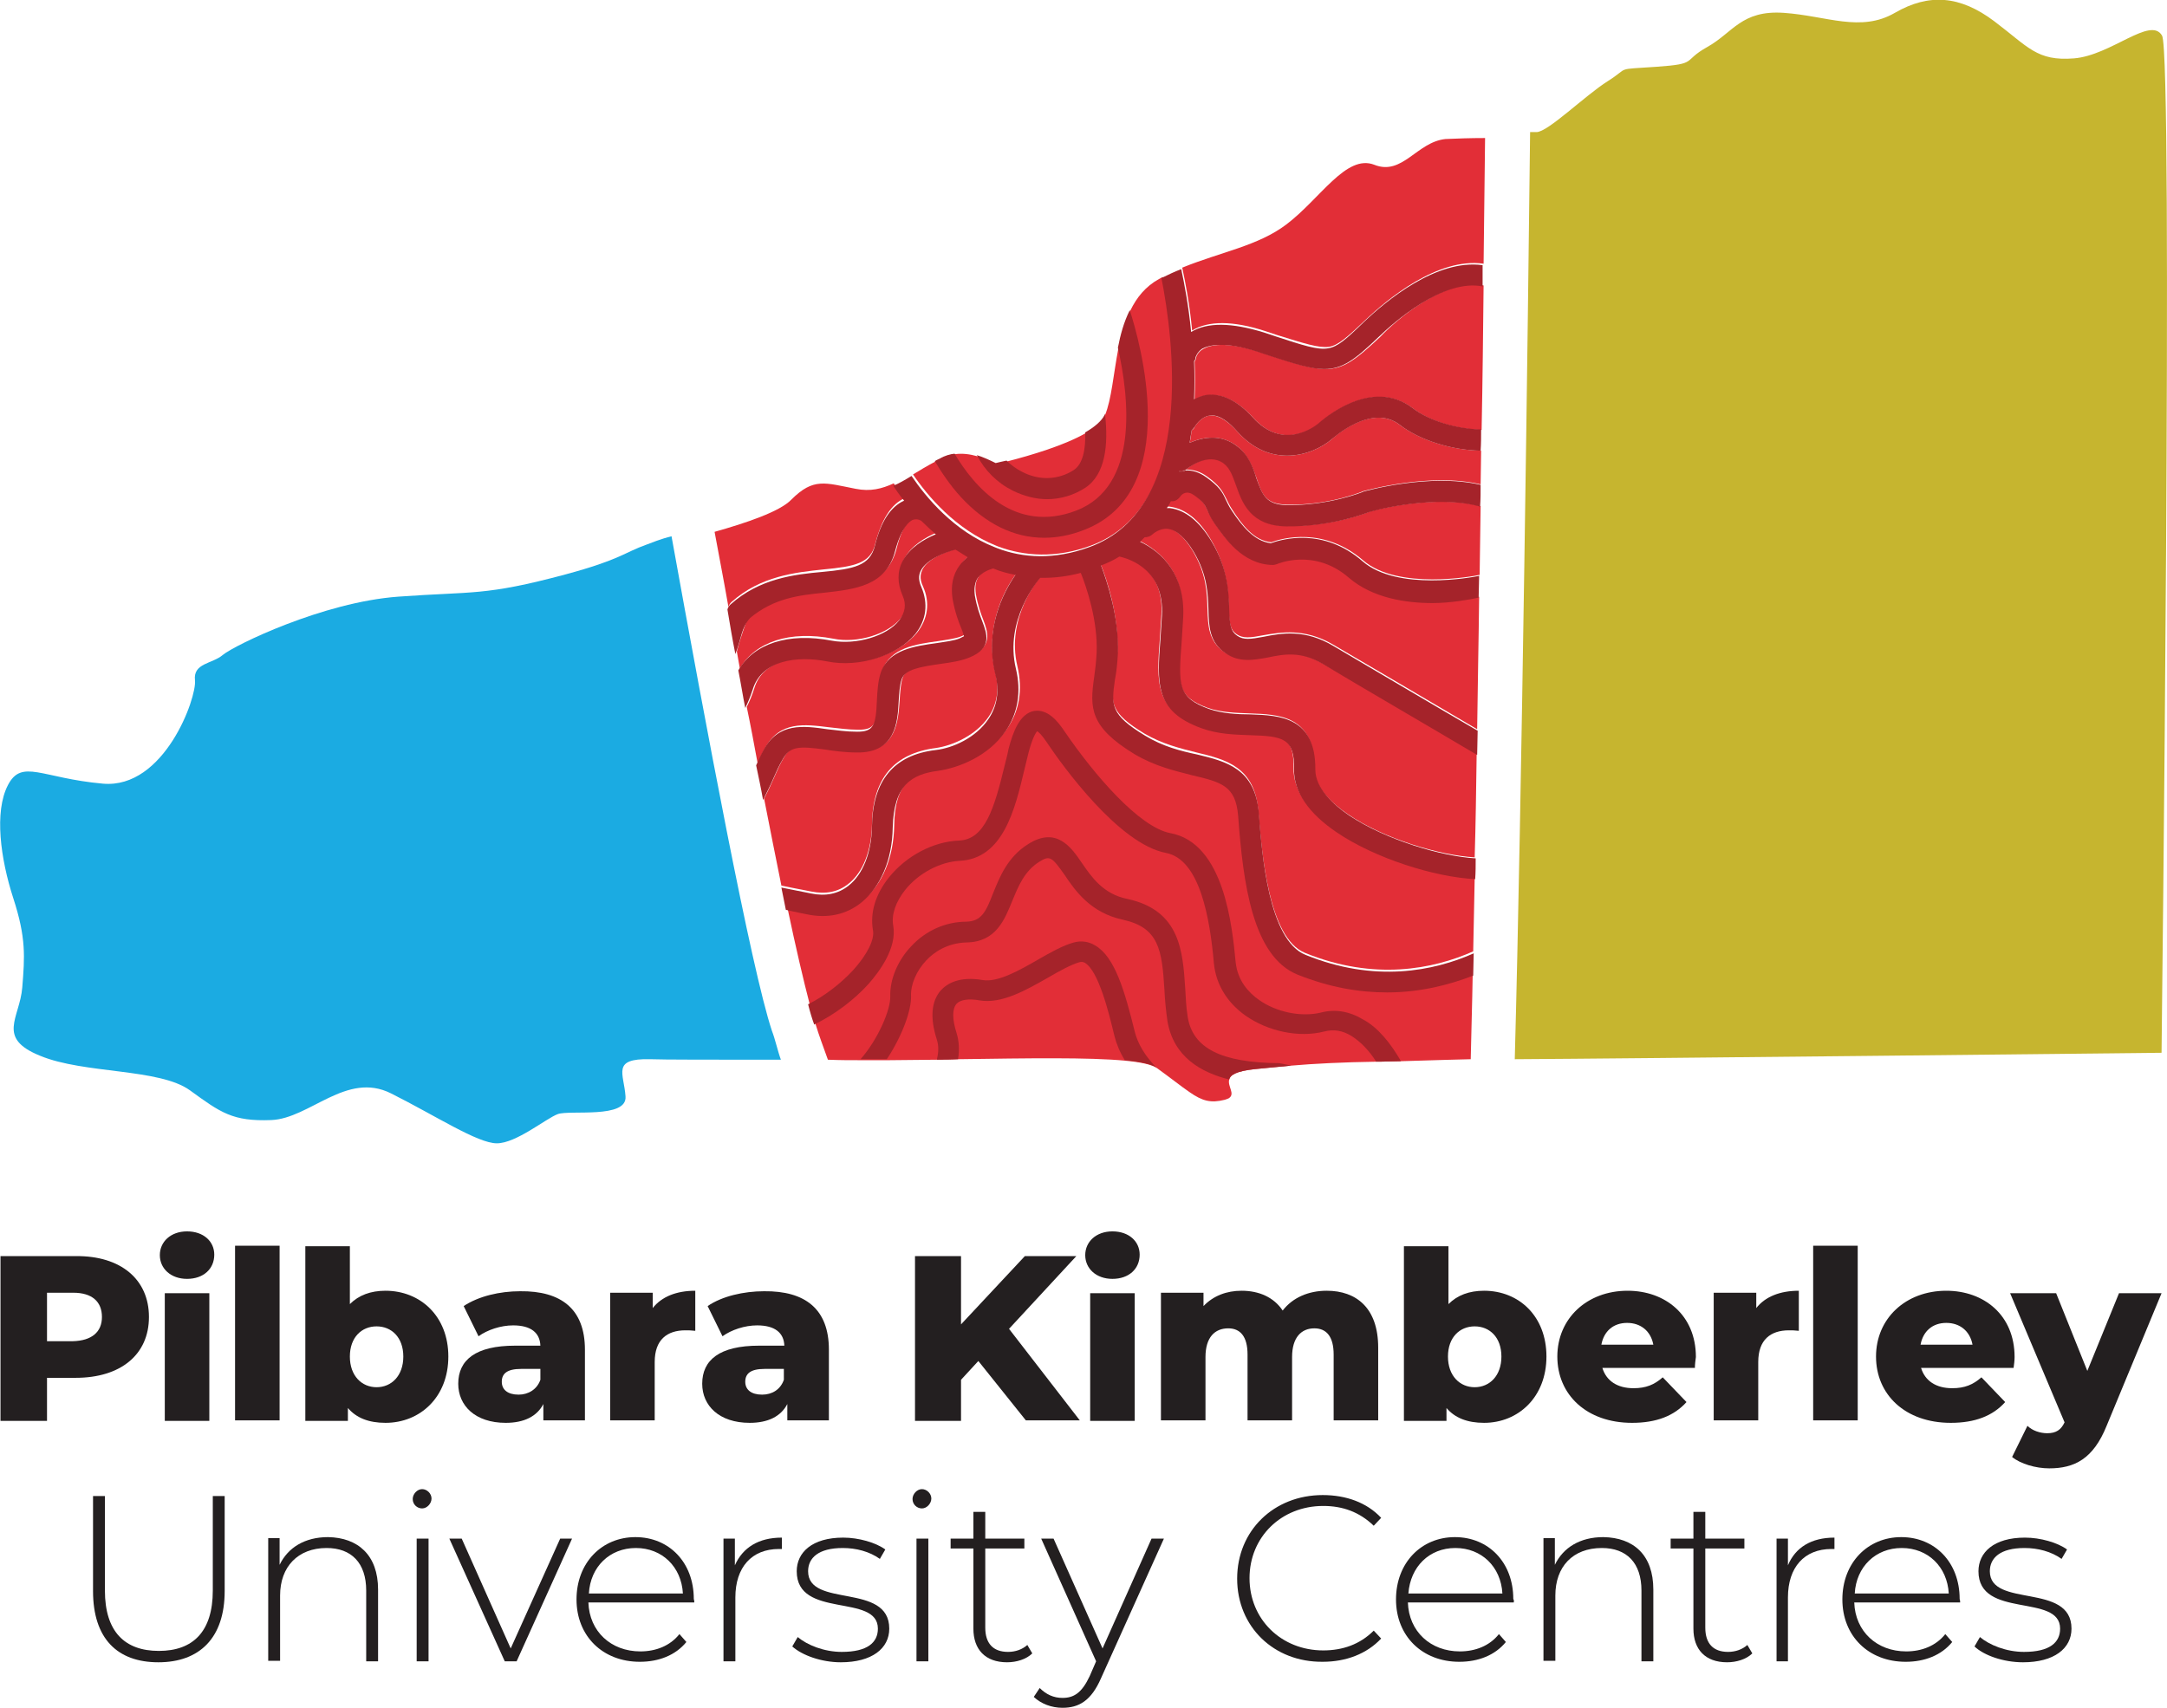 <?xml version="1.0" encoding="utf-8"?>
<!-- Generator: Adobe Illustrator 27.5.0, SVG Export Plug-In . SVG Version: 6.00 Build 0)  -->
<svg version="1.1" id="LOGO" xmlns="http://www.w3.org/2000/svg" xmlns:xlink="http://www.w3.org/1999/xlink" x="0px" y="0px"
	 viewBox="0 0 437.9 345.2" style="enable-background:new 0 0 437.9 345.2;" xml:space="preserve">
<style type="text/css">
	.st0{fill:#231F20;}
	.st1{fill:#1BABE2;}
	.st2{fill:#E22E37;}
	.st3{fill:#C6B52F;}
	.st4{fill:#A5232A;}
</style>
<g>
	<g>
		<path class="st0" d="M18.8,321.6v-19.2h2.4v19.1c0,8.3,4,12.2,10.9,12.2s10.9-3.9,10.9-12.2v-19.1h2.4v19.2
			c0,9.5-5.1,14.4-13.4,14.4S18.8,331.2,18.8,321.6z"/>
		<path class="st0" d="M76.4,321.3v14.5H74v-14.3c0-5.6-3-8.6-8-8.6c-5.8,0-9.4,3.8-9.4,9.6v13.2h-2.4v-24.8h2.3v5.4
			c1.7-3.5,5.1-5.6,9.8-5.6C72.3,310.8,76.4,314.3,76.4,321.3L76.4,321.3z"/>
		<path class="st0" d="M83.4,303c0-1,0.9-2,1.9-2s1.9,0.9,1.9,1.9s-0.9,2-1.9,2S83.4,304.1,83.4,303z M84.2,311h2.4v24.8h-2.4V311z"
			/>
		<path class="st0" d="M115.6,311l-11.2,24.8h-2.4L90.8,311h2.5l9.9,22.2l10-22.2H115.6z"/>
		<path class="st0" d="M140.3,323.9h-21.4c0.2,5.9,4.6,9.9,10.5,9.9c3.1,0,6-1.1,7.9-3.5l1.4,1.6c-2.2,2.7-5.6,4-9.4,4
			c-7.5,0-12.8-5.2-12.8-12.6s5.1-12.6,11.9-12.6s11.8,5.1,11.8,12.5C140.3,323.5,140.3,323.7,140.3,323.9L140.3,323.9z M119,322.1
			h19c-0.3-5.4-4.2-9.2-9.5-9.2S119.3,316.7,119,322.1L119,322.1z"/>
		<path class="st0" d="M158,310.8v2.3c-0.2,0-0.4,0-0.6,0c-5.5,0-8.8,3.7-8.8,9.8v12.9h-2.4v-24.8h2.3v5.4
			C150.1,312.8,153.3,310.8,158,310.8L158,310.8z"/>
		<path class="st0" d="M160.1,332.8l1.1-1.9c1.9,1.6,5.3,3,8.9,3c5.2,0,7.3-1.9,7.3-4.7c0-7.2-16.4-1.9-16.4-11.6
			c0-3.8,3.1-6.8,9.4-6.8c3.1,0,6.6,1,8.5,2.4l-1.1,1.9c-2.1-1.5-4.8-2.2-7.5-2.2c-4.9,0-7,2-7,4.7c0,7.5,16.4,2.2,16.4,11.6
			c0,4-3.5,6.8-9.8,6.8C166,336,162.1,334.6,160.1,332.8z"/>
		<path class="st0" d="M184.4,303c0-1,0.9-2,1.9-2s1.9,0.9,1.9,1.9s-0.9,2-1.9,2S184.4,304.1,184.4,303z M185.2,311h2.4v24.8h-2.4
			V311z"/>
		<path class="st0" d="M208.6,334.2c-1.2,1.2-3.2,1.8-5.1,1.8c-4.4,0-6.8-2.6-6.8-6.8V313h-4.6v-2h4.6v-5.4h2.4v5.4h7.9v2h-7.9v16
			c0,3.2,1.6,4.9,4.6,4.9c1.5,0,2.9-0.5,3.9-1.4L208.6,334.2L208.6,334.2z"/>
		<path class="st0" d="M235.2,311l-12.7,28.2c-2,4.6-4.5,6-7.8,6c-2.2,0-4.3-0.8-5.8-2.2l1.2-1.8c1.3,1.3,2.8,2,4.6,2
			c2.3,0,3.9-1,5.5-4.4l1.3-3L210.4,311h2.5l9.9,22.2l9.9-22.2L235.2,311L235.2,311z"/>
		<path class="st0" d="M250,319.1c0-9.7,7.4-16.9,17.3-16.9c4.7,0,8.9,1.5,11.8,4.6l-1.5,1.6c-2.9-2.8-6.3-4-10.2-4
			c-8.5,0-14.9,6.3-14.9,14.6s6.4,14.6,14.9,14.6c3.9,0,7.4-1.2,10.2-4l1.5,1.6c-2.9,3.1-7.1,4.7-11.8,4.7
			C257.4,336,250,328.8,250,319.1L250,319.1z"/>
		<path class="st0" d="M305.9,323.9h-21.4c0.2,5.9,4.6,9.9,10.5,9.9c3.1,0,6-1.1,7.9-3.5l1.4,1.6c-2.2,2.7-5.6,4-9.4,4
			c-7.5,0-12.8-5.2-12.8-12.6s5.1-12.6,11.9-12.6s11.8,5.1,11.8,12.5C306,323.5,305.9,323.7,305.9,323.9L305.9,323.9z M284.6,322.1
			h19c-0.3-5.4-4.2-9.2-9.5-9.2S285,316.7,284.6,322.1L284.6,322.1z"/>
		<path class="st0" d="M334.1,321.3v14.5h-2.4v-14.3c0-5.6-3-8.6-8-8.6c-5.9,0-9.4,3.8-9.4,9.6v13.2h-2.4v-24.8h2.3v5.4
			c1.7-3.5,5.1-5.6,9.8-5.6C330.1,310.8,334.1,314.3,334.1,321.3L334.1,321.3z"/>
		<path class="st0" d="M354.1,334.2c-1.2,1.2-3.2,1.8-5.1,1.8c-4.4,0-6.8-2.6-6.8-6.8V313h-4.6v-2h4.6v-5.4h2.4v5.4h7.9v2h-7.9v16
			c0,3.2,1.6,4.9,4.6,4.9c1.5,0,2.9-0.5,3.9-1.4L354.1,334.2L354.1,334.2z"/>
		<path class="st0" d="M370.7,310.8v2.3c-0.2,0-0.4,0-0.6,0c-5.5,0-8.8,3.7-8.8,9.8v12.9H359v-24.8h2.3v5.4
			C362.8,312.8,366,310.8,370.7,310.8L370.7,310.8z"/>
		<path class="st0" d="M396.1,323.9h-21.4c0.2,5.9,4.6,9.9,10.5,9.9c3.1,0,6-1.1,7.9-3.5l1.4,1.6c-2.2,2.7-5.6,4-9.4,4
			c-7.5,0-12.8-5.2-12.8-12.6s5.1-12.6,11.9-12.6s11.8,5.1,11.8,12.5C396.1,323.5,396.1,323.7,396.1,323.9L396.1,323.9z
			 M374.8,322.1h19c-0.3-5.4-4.2-9.2-9.5-9.2S375.1,316.7,374.8,322.1L374.8,322.1z"/>
		<path class="st0" d="M399,332.8l1.1-1.9c1.9,1.6,5.3,3,8.9,3c5.2,0,7.3-1.9,7.3-4.7c0-7.2-16.5-1.9-16.5-11.6
			c0-3.8,3.1-6.8,9.4-6.8c3.1,0,6.6,1,8.5,2.4l-1.1,1.9c-2.1-1.5-4.8-2.2-7.5-2.2c-4.9,0-7,2-7,4.7c0,7.5,16.5,2.2,16.5,11.6
			c0,4-3.5,6.8-9.8,6.8C404.8,336,400.9,334.6,399,332.8L399,332.8z"/>
	</g>
	<g>
		<path class="st0" d="M30.1,266.2c0,7.6-5.7,12.3-14.8,12.3H9.5v8.7H0.1v-33.3h15.2C24.4,253.8,30.1,258.6,30.1,266.2L30.1,266.2z
			 M20.6,266.2c0-3.1-2-4.9-5.8-4.9H9.5v9.8h5.2C18.6,271,20.6,269.2,20.6,266.2z"/>
		<path class="st0" d="M32.3,253.7c0-2.7,2.2-4.8,5.5-4.8s5.5,2,5.5,4.7c0,2.9-2.2,4.9-5.5,4.9S32.3,256.4,32.3,253.7L32.3,253.7z
			 M33.3,261.4h9v25.8h-9V261.4z"/>
		<path class="st0" d="M47.5,251.8h9v35.3h-9V251.8z"/>
		<path class="st0" d="M90.6,274.2c0,8.2-5.7,13.4-12.7,13.4c-3.4,0-5.9-1-7.6-3v2.6h-8.6v-35.3h9v11.7c1.8-1.8,4.2-2.7,7.2-2.7
			C84.9,260.9,90.6,266,90.6,274.2L90.6,274.2z M81.5,274.2c0-3.9-2.4-6.1-5.4-6.1s-5.4,2.2-5.4,6.1s2.4,6.2,5.4,6.2
			S81.5,278.1,81.5,274.2z"/>
		<path class="st0" d="M118.2,272.8v14.3h-8.4v-3.3c-1.3,2.5-3.9,3.8-7.6,3.8c-6.2,0-9.6-3.5-9.6-7.9c0-4.8,3.5-7.7,11.5-7.7h5.1
			c-0.1-2.6-1.9-4.1-5.5-4.1c-2.5,0-5.2,0.9-7,2.2l-3-6.1c3-2,7.3-3,11.4-3C113.4,260.9,118.2,264.6,118.2,272.8L118.2,272.8z
			 M109.2,278.9v-2.2h-3.9c-2.9,0-3.9,1-3.9,2.6s1.2,2.6,3.4,2.6C106.7,281.9,108.5,280.9,109.2,278.9L109.2,278.9z"/>
		<path class="st0" d="M140.5,260.9v8.1c-0.8-0.1-1.4-0.1-2-0.1c-3.7,0-6.2,1.9-6.2,6.4v11.8h-9v-25.8h8.6v3.1
			C133.7,262.1,136.7,260.9,140.5,260.9L140.5,260.9z"/>
		<path class="st0" d="M167.5,272.8v14.3h-8.4v-3.3c-1.3,2.5-3.9,3.8-7.6,3.8c-6.2,0-9.6-3.5-9.6-7.9c0-4.8,3.5-7.7,11.5-7.7h5.1
			c-0.1-2.6-1.9-4.1-5.5-4.1c-2.5,0-5.2,0.9-7,2.2l-3-6.1c2.9-2,7.3-3,11.4-3C162.7,260.9,167.5,264.6,167.5,272.8L167.5,272.8z
			 M158.4,278.9v-2.2h-3.9c-2.9,0-3.9,1-3.9,2.6s1.2,2.6,3.4,2.6C156,281.9,157.7,280.9,158.4,278.9L158.4,278.9z"/>
		<path class="st0" d="M197.7,275.1l-3.5,3.8v8.3h-9.3v-33.3h9.3v13.8l12.9-13.8h10.4l-13.6,14.7l14.3,18.5h-10.9L197.7,275.1
			L197.7,275.1z"/>
		<path class="st0" d="M219.3,253.7c0-2.7,2.2-4.8,5.5-4.8s5.5,2,5.5,4.7c0,2.9-2.2,4.9-5.5,4.9S219.3,256.4,219.3,253.7
			L219.3,253.7z M220.3,261.4h9v25.8h-9V261.4z"/>
		<path class="st0" d="M278.5,272.4v14.7h-9v-13.3c0-3.7-1.5-5.3-3.9-5.3c-2.6,0-4.5,1.8-4.5,5.8v12.8h-9v-13.3
			c0-3.7-1.5-5.3-3.9-5.3c-2.7,0-4.6,1.8-4.6,5.8v12.8h-9v-25.8h8.6v2.7c2-2.1,4.7-3.1,7.7-3.1c3.5,0,6.5,1.3,8.3,4
			c2-2.6,5.2-4,8.9-4C274.1,260.9,278.5,264.4,278.5,272.4L278.5,272.4z"/>
		<path class="st0" d="M312.5,274.2c0,8.2-5.7,13.4-12.6,13.4c-3.4,0-5.9-1-7.6-3v2.6h-8.6v-35.3h9v11.7c1.8-1.8,4.2-2.7,7.2-2.7
			C306.9,260.9,312.5,266,312.5,274.2L312.5,274.2z M303.4,274.2c0-3.9-2.4-6.1-5.4-6.1s-5.4,2.2-5.4,6.1s2.4,6.2,5.4,6.2
			S303.4,278.1,303.4,274.2z"/>
		<path class="st0" d="M342.5,276.5h-18.7c0.8,2.6,3,4.1,6.3,4.1c2.5,0,4.2-0.7,5.9-2.2l4.8,5c-2.5,2.8-6.1,4.2-11,4.2
			c-9.2,0-15.1-5.7-15.1-13.4s6-13.3,14.2-13.3c7.6,0,13.8,4.9,13.8,13.4C342.6,275,342.5,275.8,342.5,276.5L342.5,276.5z
			 M323.6,271.8h10.5c-0.5-2.7-2.5-4.4-5.3-4.4S324.1,269.1,323.6,271.8L323.6,271.8z"/>
		<path class="st0" d="M363.5,260.9v8.1c-0.8-0.1-1.4-0.1-2-0.1c-3.7,0-6.2,1.9-6.2,6.4v11.8h-9v-25.8h8.6v3.1
			C356.7,262.1,359.7,260.9,363.5,260.9L363.5,260.9z"/>
		<path class="st0" d="M366.4,251.8h9v35.3h-9V251.8z"/>
		<path class="st0" d="M406.9,276.5h-18.7c0.8,2.6,3,4.1,6.3,4.1c2.5,0,4.2-0.7,5.9-2.2l4.8,5c-2.5,2.8-6.1,4.2-11,4.2
			c-9.2,0-15.1-5.7-15.1-13.4s6-13.3,14.2-13.3c7.6,0,13.8,4.9,13.8,13.4C407.1,275,407,275.8,406.9,276.5L406.9,276.5z
			 M388.1,271.8h10.5c-0.5-2.7-2.5-4.4-5.3-4.4S388.6,269.1,388.1,271.8L388.1,271.8z"/>
		<path class="st0" d="M436.8,261.4l-11.1,26.8c-2.7,6.7-6.5,8.6-11.6,8.6c-2.7,0-5.8-0.9-7.5-2.3l3.1-6.3c1,1,2.6,1.5,4,1.5
			c1.8,0,2.8-0.7,3.5-2.2l-11-26.1h9.3l6.3,15.7l6.4-15.7L436.8,261.4L436.8,261.4z"/>
	</g>
</g>
<path class="st1" d="M156,208.4c-4.2-12.6-13.4-61.8-20.3-100c-2.1,0.5-4.3,1.4-5.1,1.7c-4.5,1.6-5.2,3-16.3,6
	c-16.4,4.4-18.6,3.4-33.8,4.5c-15.2,1.1-33.1,9.8-35.5,11.8c-2.1,1.8-6,1.6-5.6,5.1s-6.2,22-18.6,20.9s-16.4-5.1-19.2,0.3
	c-2.8,5.4-1.5,14.9,1.1,22.9s2.3,11.8,1.8,18s-5.3,10.2,3.6,13.8c8.9,3.7,24.1,2.5,30.3,7s8.6,6.3,16.4,6s15.2-9.9,24.2-5.4
	c9,4.5,17.5,10.1,21.4,10.1s9.9-5,12.3-5.9s14.1,1,13.7-3.6c-0.3-4.6-2.9-7.7,5-7.5c2.5,0.1,12.8,0.1,26.4,0.1
	C157.2,212.6,156.6,209.9,156,208.4L156,208.4z"/>
<path class="st2" d="M239.6,95c-0.2,0.1-0.5,0.2-0.7,0.2h0c-0.2,0-0.4,0-0.6,0c0.2-0.1,0.4-0.1,0.7-0.2h0
	C239.1,95.1,239.4,95,239.6,95L239.6,95z"/>
<path class="st2" d="M201.1,135.8c0.9,3.5,0.4,6.6-1.4,9.2c-2.5,3.6-7.1,5.7-10.6,6.2c-8.5,1.1-12.8,6.2-12.9,15.6
	c-0.1,5.1-1.8,9.5-4.7,11.8c-2.1,1.7-4.6,2.2-7.6,1.6l-1.5-0.3c-1.6-0.3-3.1-0.6-4.5-0.9c-1.1-5.5-2.3-11.4-3.5-17.6
	c0.8-1.5,1.5-3,2.1-4.4c0.6-1.4,1.2-2.7,1.8-3.7c1.5-2.8,3.3-2.8,8.6-2.1c1.9,0.2,4.1,0.5,6.5,0.6c7.8,0.2,8.1-6.1,8.4-10.3
	c0.1-1.6,0.2-3.3,0.6-4.5c0.7-2,3.6-2.5,7.8-3.1c2.2-0.3,4.2-0.6,5.9-1.3c4.6-1.9,3.5-4.9,2.6-7.3c-0.5-1.3-1.1-2.9-1.5-5.2
	c-0.2-1.5-0.1-2.6,0.6-3.6c0.9-1.2,2.3-1.7,3.1-1.9h0c1.4,0.5,2.9,1,4.5,1.3C202.8,119.4,199,126.8,201.1,135.8L201.1,135.8z"/>
<path class="st2" d="M166.4,115.1c-5.6,0.6-12.7,1.3-18.6,6.6c-0.3,0.3-0.5,0.6-0.6,1c-0.9-5.2-1.9-10.3-2.8-15.2
	c6.4-1.8,13.2-4.1,15.5-6.5c4.5-4.5,6.8-3.4,13-2.2c3,0.6,5.3,0,7.7-1.1c0.6,0.9,1.4,1.9,2.2,3c-2.7,1.2-4.6,4.2-5.9,9.1
	C176,113.9,172.7,114.5,166.4,115.1L166.4,115.1z"/>
<path class="st2" d="M182.7,113c-1.1,2.1-1.1,4.5,0,7c0.8,1.8,0.6,3.5-0.7,5c-2.6,3.2-8.8,5.1-13.6,4.1c-8.8-1.7-15.7,0.6-18.9,6
	c-0.2-1.1-0.4-2.2-0.6-3.4c1-3.9,2-6,2.3-7.3c4.8-4,10.6-4.6,15.7-5.1c6.2-0.6,12.5-1.3,14.3-8.5c1.2-4.8,2.8-6,3.5-6.2
	c0.8-0.3,1.5,0,1.6,0.1c0.1,0,0.1,0.1,0.2,0.1h0c0.9,0.9,1.9,1.9,2.9,2.8C187,108.6,184.1,110.3,182.7,113L182.7,113z"/>
<path class="st2" d="M194.6,126.7c0.2,0.5,0.4,1.1,0.5,1.5c-0.1,0.1-0.4,0.2-0.8,0.4c-1.2,0.5-2.9,0.7-4.8,1
	c-4.3,0.6-9.6,1.3-11.2,5.9c-0.6,1.8-0.7,3.8-0.8,5.7c-0.3,5.1-0.7,6.3-4,6.3c-2.1,0-4.1-0.3-6-0.5c-4.9-0.6-9.9-1.3-12.9,4.2
	c-0.5,0.9-1,2-1.5,3.1c-0.7-3.8-1.4-7.6-2.2-11.4c0.6-1.2,1.1-2.4,1.5-3.7c1.8-6.1,9-6.9,15.1-5.7c6.4,1.3,14.2-1.2,17.8-5.6
	c2.2-2.8,2.7-6.1,1.2-9.4c-0.8-1.7-0.4-2.7-0.1-3.4c1.2-2.3,5-3.7,7-4.2c0.8,0.5,1.6,1,2.4,1.5c-0.6,0.5-1.1,1-1.6,1.7
	c-1.3,1.9-1.8,4.1-1.4,6.8C193.3,123.4,194.1,125.3,194.6,126.7L194.6,126.7z"/>
<path class="st2" d="M220.4,110.3c-7.1,2.6-13.4,2.1-18.6,0.2c0,0,0,0,0,0c-0.2-0.1-0.3-0.1-0.5-0.2l0,0
	c-8.2-3.3-13.9-10.1-16.8-14.4c1.3-0.8,2.8-1.7,4.5-2.6c0.3-0.2,0.6-0.3,1-0.5c1-0.6,2.1-0.9,3-1c1.5-0.2,3,0,4.4,0.4
	c1.3,0.4,2.6,1,3.8,1.6c0.7-0.2,1.4-0.3,2.2-0.5h0c5.1-1.3,11.7-3.3,15.9-5.7c1.9-1.1,3.3-2.3,3.9-3.5c0-0.1,0-0.1,0.1-0.2l0,0
	c1.3-3.1,1.7-8.3,2.7-13.5c0.5-2.6,1.2-5.2,2.4-7.6l0,0c1.3-2.7,3.1-4.9,5.8-6.4c0.3-0.2,0.6-0.3,0.8-0.4
	C237.2,67.5,242.2,102.3,220.4,110.3L220.4,110.3z"/>
<path class="st2" d="M297.6,196.8c-0.1,6.2-0.3,12.1-0.4,17.3c-1,0-7.2,0.2-14,0.4c-1.5,0-2.9,0.1-4.4,0.1h-0.6
	c-6.8,0.1-12.8,0.4-17.3,0.8c-3.5,0.3-6,0.6-7.3,0.7c-3.8,0.4-5,1.2-5.2,2.1c-0.4,1.4,1.3,2.9-0.1,3.8c-0.2,0.1-0.5,0.2-0.8,0.3
	c-2.8,0.7-4.5,0.3-7.2-1.6c-1.6-1.1-3.6-2.7-6.5-4.8c0,0,0,0,0,0c-1-0.7-3.2-1.2-6.4-1.5c-7.3-0.7-19.7-0.5-33.6-0.3
	c-1.4,0-2.9,0-4.3,0.1c-3.3,0-6.6,0.1-10,0.1c-1.8,0-3.5,0-5.3,0c-2.3,0-4.6,0-6.9-0.1c-0.9-2.5-1.8-4.9-2.5-7.2c0,0,0-0.1,0-0.1
	c-0.4-1.1-0.8-2.4-1.2-4c-1.2-4.6-2.8-11.4-4.5-19.5c0.9,0.2,1.8,0.4,2.7,0.6l1.5,0.3c4.2,0.9,8,0,11.1-2.4
	c3.9-3.1,6.2-8.6,6.3-15.1c0.1-8.6,3.8-10.8,9.2-11.5c4.1-0.5,10.1-2.9,13.6-8c2.5-3.6,3.2-7.9,2.1-12.6c-2.4-9.9,4.4-17.9,4.9-18.4
	c0.2,0,0.4,0,0.6,0c2.4,0,4.9-0.3,7.6-1c1.1,2.8,3.5,9.7,3.2,16.2c-0.1,1.8-0.3,3.5-0.5,4.9c-0.9,6.2-0.9,10,8.1,15.5
	c4.1,2.5,8.1,3.5,11.7,4.3c5.9,1.4,8.8,2.1,9.3,8.2c1.1,13.6,3,28.4,12,32.1c6.5,2.6,12.6,3.6,18.1,3.6
	C286.8,200.2,292.7,198.7,297.6,196.8L297.6,196.8z"/>
<path class="st2" d="M298,177.5c-0.1,5.1-0.2,10.1-0.3,14.8c-8.1,3.6-20,6-34,0.3c-7.4-3-8.7-20.2-9.4-28.5
	c-0.7-9.2-6.7-10.6-12.5-12c-3.2-0.8-6.9-1.7-10.5-3.8c-7.1-4.3-6.8-6.2-6.1-11.3c0.2-1.5,0.5-3.2,0.6-5.3
	c0.3-7.2-2.1-14.5-3.4-17.7l0,0c1.3-0.5,2.5-1.1,3.7-1.8c2.3,0.5,9.1,2.8,8.6,11.9c-0.1,1.7-0.2,3.3-0.3,4.7
	c-0.7,9.2-1.1,14.7,8.3,18.1c3.3,1.2,6.7,1.3,9.7,1.4c6.8,0.2,9.1,0.6,9,6.9c-0.1,4.5,3,8.9,8.7,12.8
	C277.8,173.3,289.8,177.1,298,177.5L298,177.5z"/>
<path class="st2" d="M298.4,152.3L298.4,152.3c-0.1,7.2-0.2,14.3-0.4,21c-7-0.4-18.3-3.7-25.6-8.7c-3.1-2.1-6.9-5.5-6.8-9.2
	c0.1-10.8-7.2-11-13.1-11.2c-2.8-0.1-5.8-0.2-8.4-1.1c-6.3-2.3-6.1-4.7-5.5-13.8c0.1-1.5,0.2-3.1,0.3-4.8c0.5-8.6-4.3-13.1-8.7-15.2
	c0.3-0.3,0.6-0.6,0.9-0.9c0.6,0,1.1-0.2,1.6-0.6c0,0,1.4-1.3,3.1-1.1c1.7,0.2,3.5,1.8,5.2,4.6c2.8,4.7,2.9,8.4,3,11.8
	c0.1,3.3,0.2,6.5,3.4,8.7c2.8,1.9,5.7,1.4,8.6,0.9c3.3-0.6,6.7-1.3,11.1,1.3C273.5,137.6,289.3,146.9,298.4,152.3L298.4,152.3z"/>
<path class="st2" d="M298.9,120.6c-0.1,9.1-0.3,18-0.4,26.8c-9.3-5.5-23.3-13.7-29.1-17.1c-5.8-3.4-10.6-2.5-14.1-1.9
	c-2.6,0.5-4.1,0.7-5.4-0.2c-1.3-0.9-1.5-2.1-1.6-5.3c-0.1-3.4-0.3-8.2-3.6-13.8c-2.4-4.1-5.2-6.3-8.4-6.7c-0.2,0-0.4,0-0.6,0
	c0.3-0.4,0.5-0.9,0.8-1.4c0.7,0.1,1.4-0.2,1.8-0.8c0.6-0.7,1.5-1.4,2.9-0.4c1.8,1.4,2.1,1.9,2.6,2.9c0.3,0.7,0.8,1.6,1.5,2.8
	c2,2.9,5.6,8.3,11.8,8.4c0.3,0,0.6-0.1,0.9-0.2c0.1,0,7.5-3.3,14.5,2.8c4.8,4.1,11.6,5.1,16.9,5.1
	C293.1,121.7,297.1,121,298.9,120.6L298.9,120.6z"/>
<path class="st2" d="M299.2,102.3c-0.1,4.6-0.1,9.3-0.2,13.9c-1.3,0.3-16.5,3.1-23.5-2.9c-8-6.9-16.4-4.5-18.6-3.7
	c-3.5-0.3-5.9-3.5-7.9-6.6c-0.6-0.9-0.9-1.6-1.2-2.2c-0.8-1.6-1.4-2.7-3.9-4.5c-1.5-1.1-3-1.4-4.3-1.4c0.1-0.1,0.2-0.1,0.3-0.2
	c0.2-0.1,4.2-3.6,7.5-1.1c1.3,1,1.8,2.6,2.5,4.5c1.2,3.4,2.9,8.1,10.1,8.2c9,0.1,15.8-2.5,16.8-2.9
	C281.3,102.1,291.8,100.3,299.2,102.3L299.2,102.3z"/>
<path class="st2" d="M299.3,91.1c0,2.3-0.1,4.5-0.1,6.8c-10.2-2.4-23,1.2-23.8,1.4c-0.1,0-0.2,0.1-0.2,0.1c-0.1,0-6.6,2.8-15.2,2.6
	c-4.3-0.1-5-2.1-6.1-5.4c-0.8-2.2-1.7-4.7-3.9-6.4c-3.2-2.5-6.9-1.9-9.6-0.7c0.2-0.8,0.3-1.7,0.4-2.5c0.3-0.2,0.5-0.4,0.6-0.7
	c0,0,1.2-2.1,3.1-2.3c2-0.2,4.1,1.6,5.5,3.2c3.3,3.7,6.9,4.9,10.1,4.9c3.8,0,7.1-1.7,9-3.3l0.1-0.1c0.1-0.1,7.9-7.3,13.7-2.8
	C287.1,89.1,293.6,91,299.3,91.1L299.3,91.1z"/>
<path class="st2" d="M299.8,57.7c-0.1,9.4-0.2,19.2-0.4,29.2c-4.6-0.1-10.3-1.6-13.8-4.3c-8.4-6.4-18.2,2.2-19.1,3.1
	c-0.6,0.5-7.1,5.5-13.2-1.2c-3.1-3.4-6.2-4.9-9.2-4.6c-1,0.1-1.9,0.4-2.7,0.9c0.1-2.6,0.1-5.2,0-7.7c0.1-0.2,0.3-0.5,0.3-0.8
	c0,0,0.2-1.1,1.5-1.8c1.2-0.7,4.4-1.6,11.2,0.6l2.4,0.8c5.2,1.7,8.5,2.7,11.1,2.7c3.6,0,6.1-1.9,11-6.5
	C281.9,64.9,291.9,56.1,299.8,57.7z"/>
<path class="st2" d="M300.1,27.9c-0.1,8-0.2,16.5-0.3,25.4c-9.3-1.3-19.5,7.2-24,11.5c-3.6,3.4-5.4,5-7.2,5.3
	c-2.1,0.3-5.1-0.7-10.6-2.4l-2.4-0.8c-6.5-2.1-11.4-2.1-14.7-0.1c-0.5-5.4-1.4-9.9-2-12.7c7.9-3.2,15.3-4.4,21-8.7
	c6.9-5.2,12.1-14.3,17.8-12.1c5.7,2.3,8.6-4.6,14.4-5.2C294.3,28,297.2,27.9,300.1,27.9L300.1,27.9z"/>
<path class="st3" d="M436.9,7.2c-2.3-4-10.3,4-17.8,4.6c-7.5,0.6-9.2-2.3-16.1-7.5c-6.9-5.2-13.2-5.7-20.1-1.7
	c-6.9,4-13.8,0.6-22.4,0s-10.3,4-15.5,6.9s-1.7,3.4-10.3,4c-8.6,0.6-5.2,0-9.8,2.9s-12.1,10.3-14.4,10.3c-0.3,0-0.7,0-1.3,0
	c-0.4,35.9-1.7,136.3-3.1,187.4c21-0.1,130.7-1.3,130.7-1.3S439.2,11.2,436.9,7.2L436.9,7.2z"/>
<g>
	<path class="st4" d="M219.3,98.6c-2.3,1.5-5,2.3-7.7,2.3c-2.3,0-4.6-0.6-6.9-1.7c-3.2-1.6-5.7-4.1-7.3-7.2c1.3,0.4,2.6,1,3.8,1.6
		c0.7-0.2,1.4-0.3,2.2-0.5c0,0,0,0,0,0c0.9,0.9,2,1.7,3.2,2.3c3.5,1.8,7.3,1.6,10.4-0.4c1.8-1.2,2.4-4.1,2.3-7.6
		c1.9-1.1,3.3-2.3,3.9-3.5c0-0.1,0-0.1,0.1-0.2C224,89.9,223.4,95.9,219.3,98.6L219.3,98.6z"/>
	<path class="st4" d="M219.1,107.1c-2.8,1.1-5.5,1.6-8.1,1.6c-6.1,0-11.8-2.8-16.8-8.2c-2.2-2.4-4-5.1-5.3-7.3
		c0.3-0.2,0.6-0.3,1-0.5c1-0.6,2.1-0.9,3-1c3.9,6.6,12.1,16.3,24.6,11.5c12.7-4.9,10.7-22.8,8.4-32.9c0.5-2.6,1.2-5.2,2.4-7.6
		C230.2,68.6,239.2,99.3,219.1,107.1L219.1,107.1z"/>
	<path class="st4" d="M238.9,95.1c0,0,0,0.1,0,0.1h0c-0.2,0-0.4,0-0.6,0C238.5,95.2,238.7,95.2,238.9,95.1L238.9,95.1z"/>
	<path class="st4" d="M239.6,95c-0.2,0.1-0.5,0.2-0.7,0.2h0c-0.2,0-0.4,0-0.6,0c0.2-0.1,0.4-0.1,0.7-0.2h0
		C239.1,95.1,239.4,95,239.6,95L239.6,95z"/>
	<path class="st4" d="M239.6,95c-0.2,0.1-0.5,0.2-0.7,0.2h0c-0.2,0-0.4,0-0.6,0c0.2-0.1,0.4-0.1,0.7-0.2h0
		C239.1,95.1,239.4,95,239.6,95L239.6,95z"/>
	<path class="st4" d="M241.6,72.2c0,0.3-0.1,0.6-0.3,0.8c0.1,2.5,0.1,5.1,0,7.7c0.8-0.4,1.7-0.8,2.7-0.9c3-0.3,6.1,1.2,9.2,4.6
		c6.1,6.8,12.6,1.7,13.2,1.2c0.9-0.8,10.7-9.5,19.1-3.1c3.5,2.7,9.2,4.2,13.8,4.3c0,1.4,0,2.8-0.1,4.3c-5.8-0.1-12.3-2.1-16.3-5.2
		c-5.8-4.5-13.6,2.8-13.7,2.8l-0.1,0.1c-1.9,1.6-5.2,3.3-9,3.3c-3.2,0-6.8-1.2-10.1-4.9c-1.4-1.6-3.5-3.5-5.5-3.2
		c-1.9,0.2-3.1,2.3-3.1,2.3c-0.2,0.3-0.4,0.5-0.6,0.7c-0.1,0.8-0.3,1.7-0.4,2.5c2.8-1.2,6.4-1.8,9.6,0.7c2.3,1.7,3.2,4.2,3.9,6.5
		c1.2,3.3,1.9,5.3,6.1,5.4c8.6,0.1,15.2-2.6,15.2-2.6c0.1,0,0.2-0.1,0.2-0.1c0.7-0.2,13.5-3.8,23.8-1.4c0,1.5,0,2.9-0.1,4.4
		c-7.4-2.1-17.9-0.2-22.4,1.1c-1.1,0.4-7.9,3-16.8,2.9c-7.2-0.1-8.9-4.8-10.1-8.2c-0.7-1.9-1.2-3.5-2.5-4.5c-3.2-2.4-7.3,1-7.5,1.1
		c-0.1,0.1-0.2,0.2-0.3,0.2c-0.2,0-0.4,0.1-0.6,0.1h0c-0.2,0-0.4,0.1-0.7,0.2c0.2,0,0.4,0,0.6,0h0c0.2,0,0.5-0.1,0.7-0.2
		c1.3-0.1,2.8,0.3,4.3,1.4c2.5,1.8,3.2,2.9,3.9,4.5c0.3,0.6,0.6,1.3,1.2,2.2c2,3,4.5,6.2,7.9,6.6c2.2-0.8,10.6-3.3,18.6,3.7
		c7,6,22.1,3.2,23.5,2.9l-0.1,4.4c-1.8,0.4-5.8,1.1-9.3,1.1c-5.4,0-12.1-1-16.9-5.1c-7-6.1-14.5-2.8-14.5-2.8
		c-0.3,0.1-0.6,0.2-0.9,0.2c-6.2-0.1-9.8-5.6-11.8-8.4c-0.8-1.2-1.2-2.1-1.5-2.8c-0.5-1.1-0.8-1.6-2.6-2.9c-1.4-1-2.4-0.4-2.9,0.4
		c-0.5,0.6-1.1,0.9-1.8,0.8c-0.2,0.5-0.5,0.9-0.8,1.4c0.2,0,0.4,0,0.6,0c3.1,0.4,5.9,2.6,8.4,6.7c3.4,5.6,3.5,10.4,3.6,13.8
		c0.1,3.2,0.3,4.4,1.6,5.3c1.3,0.9,2.7,0.7,5.4,0.2c3.5-0.7,8.3-1.6,14.1,1.9c5.8,3.4,19.8,11.7,29.1,17.1c0,1.6-0.1,3.3-0.1,4.9
		c-9.1-5.4-24.9-14.6-31.2-18.4c-4.4-2.6-7.8-2-11.1-1.3c-2.8,0.5-5.8,1.1-8.6-0.9c-3.2-2.2-3.3-5.3-3.4-8.7
		c-0.1-3.3-0.2-7.1-3-11.8c-1.7-2.8-3.5-4.4-5.2-4.6c-1.7-0.2-3.1,1.1-3.1,1.1c-0.4,0.4-1,0.6-1.6,0.6c-0.3,0.3-0.6,0.6-0.9,0.9
		c4.4,2.1,9.1,6.6,8.7,15.2c-0.1,1.8-0.2,3.4-0.3,4.8c-0.7,9.1-0.8,11.5,5.5,13.8c2.6,0.9,5.6,1.1,8.4,1.1
		c5.9,0.2,13.2,0.5,13.1,11.2c0,3.7,3.7,7.1,6.8,9.2c7.3,4.9,18.6,8.3,25.6,8.7c0,1.4,0,2.8-0.1,4.2c-8.2-0.4-20.2-4.2-27.9-9.4
		c-5.8-3.9-8.8-8.3-8.7-12.8c0.1-6.3-2.2-6.7-9-6.9c-3-0.1-6.4-0.2-9.7-1.4c-9.4-3.4-9-8.9-8.3-18.1c0.1-1.4,0.2-3,0.3-4.7
		c0.5-9.1-6.3-11.4-8.6-11.9c-1.1,0.7-2.4,1.3-3.7,1.8l0,0c1.2,3.2,3.7,10.6,3.4,17.8c-0.1,2-0.3,3.8-0.6,5.3c-0.7,5.1-1,7,6.1,11.3
		c3.6,2.2,7.2,3.1,10.5,3.8c5.8,1.4,11.8,2.8,12.5,12c0.6,8.3,2,25.5,9.4,28.5c14,5.7,25.9,3.3,34-0.3c0,1.5-0.1,3-0.1,4.5l0,0
		c-4.9,1.9-10.8,3.4-17.4,3.4c-5.6,0-11.6-1-18.1-3.6c-9.1-3.7-11-18.5-12-32.1c-0.5-6.1-3.4-6.8-9.3-8.2c-3.5-0.9-7.5-1.8-11.7-4.3
		c-9-5.5-9-9.3-8.1-15.5c0.2-1.4,0.4-3,0.5-4.9c0.3-6.5-2.1-13.5-3.2-16.2c-2.7,0.7-5.2,1-7.6,1c-0.2,0-0.4,0-0.6,0
		c-0.4,0.5-7.3,8.5-4.9,18.4c1.1,4.6,0.4,9-2.1,12.6c-3.5,5.1-9.5,7.4-13.6,8c-5.4,0.7-9,2.9-9.2,11.5c-0.1,6.4-2.4,11.9-6.3,15.1
		c-3.1,2.5-6.9,3.3-11.1,2.4l-1.5-0.3c-0.9-0.2-1.9-0.4-2.7-0.6c-0.3-1.5-0.6-3-0.9-4.5c1.5,0.3,3,0.6,4.5,0.9l1.5,0.3
		c2.9,0.6,5.5,0.1,7.6-1.6c2.9-2.3,4.6-6.7,4.7-11.8c0.1-9.4,4.4-14.6,12.9-15.6c3.5-0.4,8.1-2.5,10.6-6.2c1.8-2.6,2.3-5.7,1.4-9.2
		c-2.2-9,1.6-16.4,4.1-20c-1.6-0.3-3.1-0.7-4.5-1.3h0c-0.7,0.2-2.2,0.7-3.1,1.9c-0.6,0.9-0.8,2.1-0.6,3.6c0.4,2.3,1,3.9,1.5,5.2
		c0.9,2.4,2.1,5.4-2.6,7.3c-1.7,0.7-3.7,1-5.9,1.3c-4.1,0.6-7.1,1.1-7.8,3.1c-0.4,1.2-0.5,2.9-0.6,4.5c-0.2,4.1-0.6,10.4-8.4,10.3
		c-2.4,0-4.6-0.3-6.5-0.6c-5.3-0.7-7.1-0.7-8.6,2.1c-0.6,1-1.2,2.3-1.8,3.7c-0.6,1.4-1.3,2.8-2.1,4.4c-0.4-2.3-0.9-4.6-1.4-7
		c0.5-1.1,1-2.2,1.5-3.1c3-5.6,8.1-4.9,12.9-4.2c1.9,0.2,3.8,0.5,6,0.5c3.3,0,3.8-1.2,4-6.3c0.1-1.9,0.2-3.9,0.8-5.7
		c1.6-4.6,6.9-5.3,11.2-5.9c1.9-0.3,3.7-0.5,4.8-1c0.4-0.2,0.6-0.3,0.8-0.4c-0.1-0.4-0.3-1-0.5-1.5c-0.6-1.4-1.3-3.3-1.8-6
		c-0.4-2.6,0-4.9,1.4-6.8c0.5-0.7,1.1-1.2,1.6-1.7c-0.8-0.5-1.6-1-2.4-1.5c-2,0.5-5.8,1.9-7,4.2c-0.3,0.6-0.7,1.6,0.1,3.4
		c1.4,3.3,1,6.6-1.2,9.4c-3.5,4.4-11.4,6.9-17.8,5.6c-6.1-1.2-13.3-0.3-15.1,5.7c-0.4,1.2-0.9,2.5-1.5,3.7c-0.5-2.5-0.9-5.1-1.4-7.6
		c3.1-5.4,10.1-7.7,18.9-6c4.9,0.9,11.1-0.9,13.6-4.1c1.2-1.6,1.5-3.2,0.7-5c-1.1-2.5-1.1-4.9,0-7c1.4-2.7,4.3-4.4,6.7-5.4
		c-1-0.9-2-1.8-2.9-2.7h0c-0.1-0.1-0.1-0.1-0.2-0.1c-0.1-0.1-0.8-0.4-1.6-0.1c-0.6,0.3-2.2,1.4-3.5,6.2c-1.8,7.2-8.2,7.8-14.3,8.5
		c-5.1,0.5-10.2,1.1-15,5.1c-1.8,1.9-1.8,4.3-3,7.3c-0.6-3-1.1-6-1.6-9c0.1-0.4,0.3-0.7,0.6-1c5.9-5.3,13-6.1,18.6-6.6
		c6.3-0.6,9.6-1.2,10.6-5.3c1.2-4.9,3.2-7.9,5.9-9.1c-0.9-1.1-1.6-2.1-2.2-3c1.2-0.5,2.4-1.2,3.7-2c2.9,4.3,8.6,11.2,16.8,14.4l0,0
		c0.2,0.1,0.3,0.1,0.5,0.2c0,0,0,0,0,0c5.2,2,11.5,2.4,18.6-0.2c21.8-7.9,16.9-42.8,14.6-54.4c1.4-0.7,2.7-1.3,4-1.8
		c0.6,2.8,1.5,7.4,2,12.7c3.3-2,8.2-1.9,14.7,0.1l2.4,0.8c5.5,1.8,8.5,2.8,10.6,2.4c1.9-0.3,3.6-1.8,7.2-5.3
		c4.5-4.3,14.7-12.8,24-11.5c0,1.4,0,2.9,0,4.3c-7.9-1.6-17.9,7.2-21,10.2c-4.8,4.6-7.3,6.5-11,6.5c-2.6,0-5.9-1-11.1-2.7l-2.4-0.8
		c-6.8-2.2-9.9-1.3-11.2-0.6C241.9,71.2,241.6,72.2,241.6,72.2L241.6,72.2z"/>
	<path class="st4" d="M283.1,214.5c-1.5,0-2.9,0.1-4.4,0.1h-0.6c-1.4-2.2-3.1-4-5-5.2c-1.8-1.1-3.6-1.4-5.5-0.9
		c-5.1,1.3-11.3,0-15.9-3.2c-3.8-2.7-6-6.4-6.4-10.6c-0.8-9-2.8-21-9.7-22.3c-9.5-1.8-20.9-17.6-24.1-22.4c-1-1.5-1.6-2-1.9-2.2
		c-0.3,0.3-1,1.4-1.8,4.5c-0.3,1.1-0.5,2.2-0.8,3.3c-1.9,8-4.3,18-13.1,18.4c-3.9,0.2-8.3,2.5-11,5.9c-1.9,2.4-2.8,5-2.4,7.2
		c0.8,4.5-2.8,9.3-5,11.8c-2.8,3.1-6.8,6.2-11,8.2c0,0,0-0.1,0-0.1c-0.4-1.1-0.8-2.4-1.2-4c3.4-1.7,6.7-4.3,9.1-6.9
		c2.8-3.1,4.4-6.2,4-8.1c-0.6-3.5,0.5-7.2,3.2-10.6c3.5-4.4,9-7.3,14.2-7.5c5.2-0.2,7.1-6.4,9.2-15.1c0.3-1.2,0.6-2.3,0.8-3.4
		c0.9-3.5,2.3-7.2,5.2-7.7c2.7-0.4,4.7,2,6.1,4.1c6,8.8,15.1,19.4,21.4,20.6c10.9,2,12.5,18.9,13.2,26.1c0.4,3.8,2.7,6.2,4.7,7.6
		c3.5,2.5,8.5,3.5,12.4,2.6c3-0.8,5.9-0.3,8.7,1.4C278.5,207.7,281.1,211,283.1,214.5L283.1,214.5z"/>
	<path class="st4" d="M260.9,215.4c-3.5,0.3-6,0.6-7.3,0.7c-3.8,0.4-5,1.2-5.2,2.1c-5.6-1.4-11.3-4.5-12.5-11.9
		c-0.3-2.1-0.5-4.2-0.6-6.3c-0.5-8-1.1-12.5-8.4-14.1c-6.5-1.4-9.6-5.8-11.8-9.1c-2.6-3.7-3-3.9-5.1-2.6c-3,1.9-4.2,4.9-5.4,7.8
		c-1.6,3.9-3.3,8.4-9.3,8.5c-3.9,0.1-6.6,2-8.1,3.6c-2,2.1-3.2,4.9-3.1,7.2c0.1,3-1.9,8.3-4.9,12.8c-1.8,0-3.5,0-5.3,0
		c3.6-4.1,6.1-10.1,6-12.7c-0.1-3.4,1.5-7.3,4.3-10.2c2.9-3.1,6.9-4.9,11.1-4.9c3-0.1,3.9-1.9,5.4-5.8c1.3-3.2,2.9-7.3,7.1-9.9
		c5.7-3.6,8.7,0.7,10.8,3.8c2,2.9,4.3,6.3,9.2,7.3c10.7,2.3,11.2,10.6,11.7,18c0.1,1.9,0.2,4,0.5,5.8c1,6.4,6.8,9.3,18.5,9.4
		C259.4,215.1,260.2,215.2,260.9,215.4L260.9,215.4z"/>
	<path class="st4" d="M229.3,208.5c-2-8.1-4-15.1-8-17.4c-1.3-0.8-2.8-1-4.3-0.6c-2.2,0.6-4.7,2-7.3,3.5c-3.8,2.2-8.1,4.6-11.1,4.1
		c-4.8-0.8-7.2,0.7-8.5,2.1c-1.9,2.2-2.2,5.5-0.8,9.9c0.4,1.2,0.4,2.6,0,4.1c1.5,0,2.9,0,4.3-0.1c0.3-1.9,0.2-3.7-0.3-5.3
		c-0.9-2.8-0.9-4.9,0-5.9c0.7-0.8,2.4-1.1,4.6-0.7c4.5,0.8,9.5-2.1,13.9-4.6c2.4-1.4,4.6-2.6,6.3-3.1c0.4-0.1,0.7-0.1,1.1,0.1
		c2.8,1.6,4.9,10.2,6,14.8c0.4,1.6,1.1,3.3,2.1,4.9c3.2,0.3,5.4,0.8,6.4,1.5C231.5,213.6,229.9,211,229.3,208.5L229.3,208.5z"/>
</g>
</svg>
